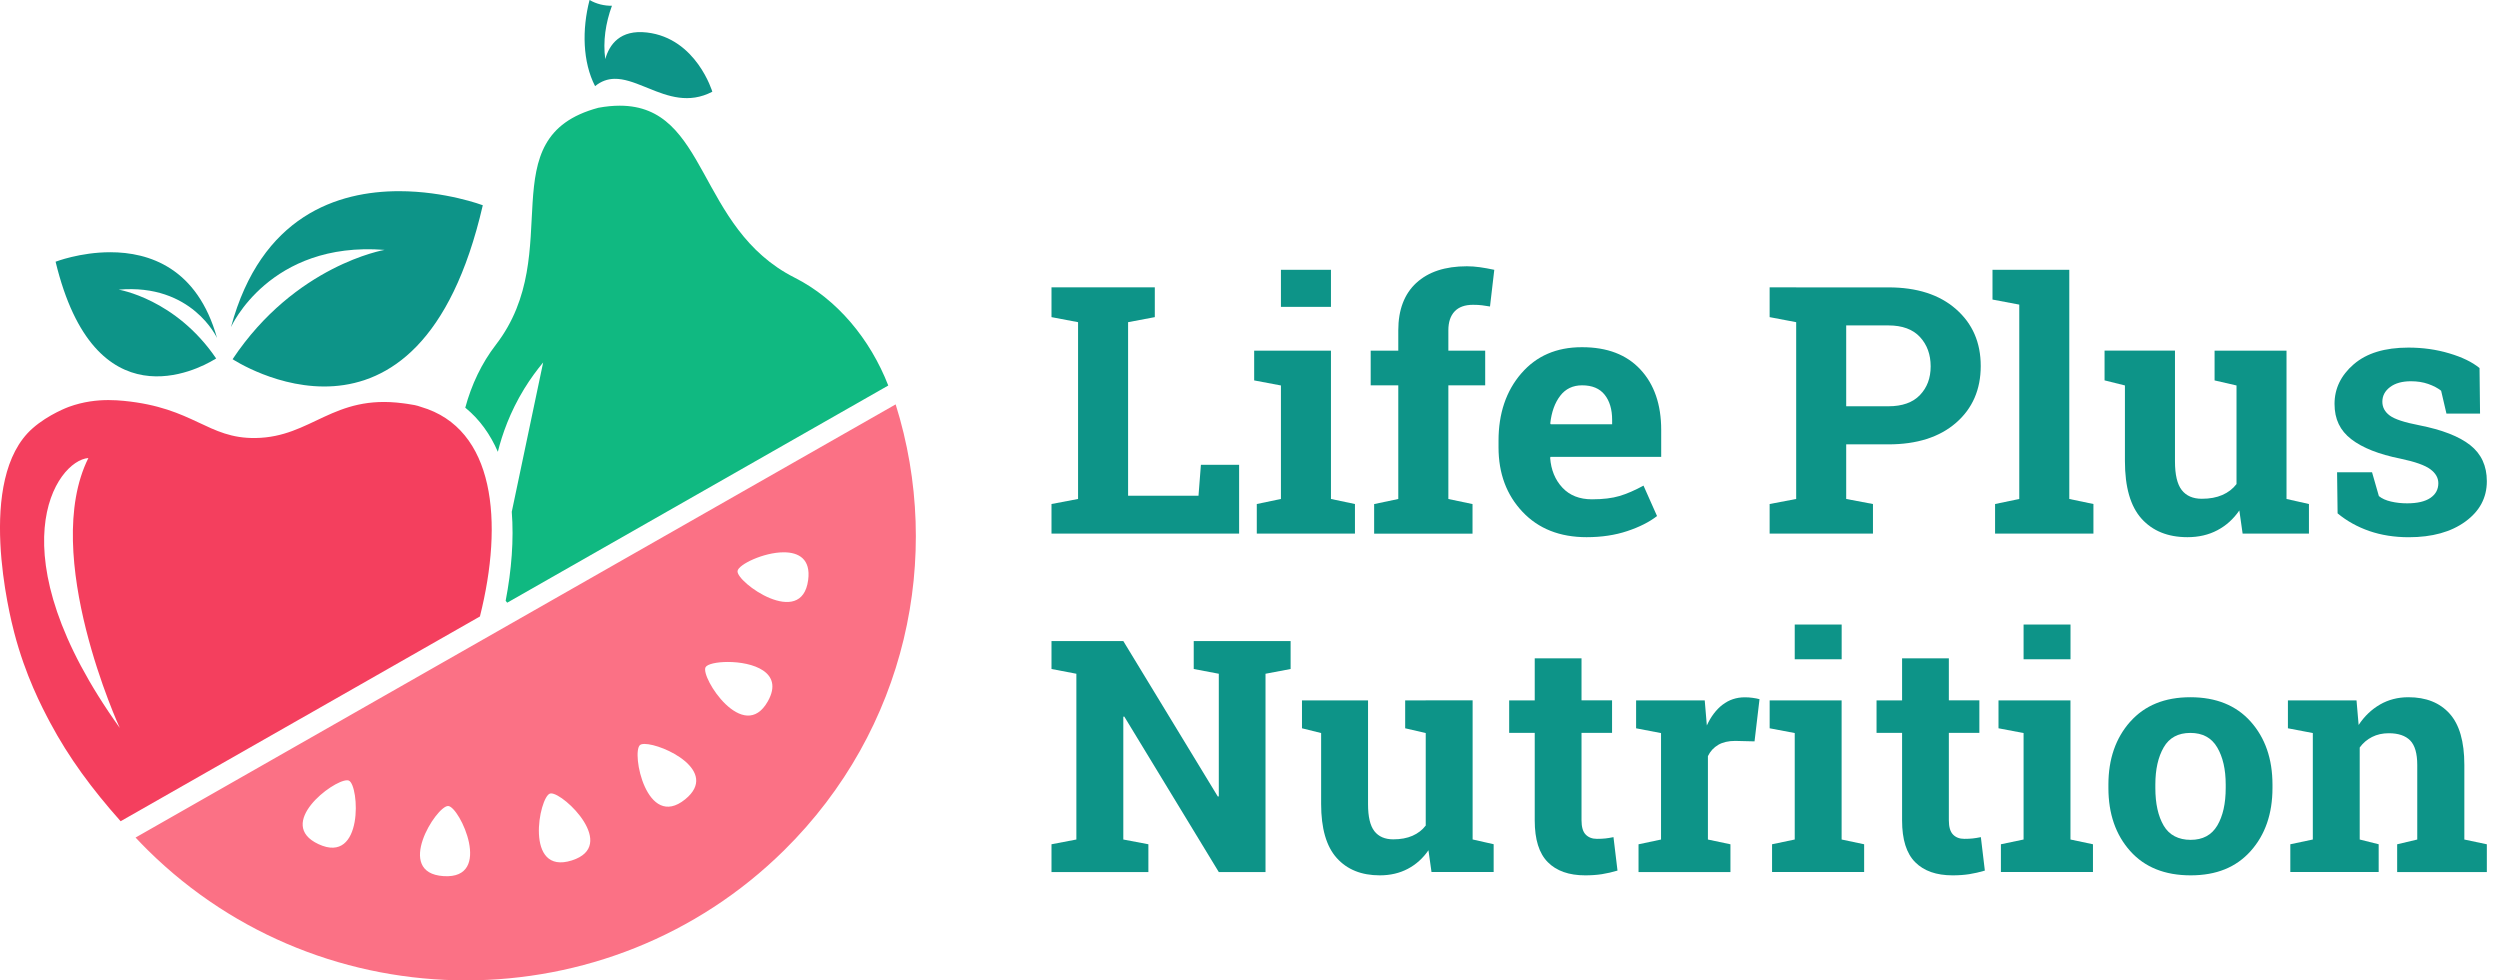 <svg width="102" height="40" viewBox="0 0 102 40" fill="none" xmlns="http://www.w3.org/2000/svg">
<g clip-path="url(#clip0_168_1957)">
<path d="M52.657 26.155V27.295L51.633 27.489V35.58H49.727L45.871 29.236L45.831 29.242V34.252L46.854 34.446V35.58H42.901V34.446L43.916 34.252V27.489L42.901 27.295V26.155H43.916H45.831L49.687 32.498L49.727 32.492V27.489L48.704 27.295V26.155H51.633H52.657Z" fill="#0D9488"/>
<path d="M58.17 28.576H57.331V29.714L58.17 29.908V33.682C58.031 33.863 57.85 34.003 57.629 34.1C57.409 34.197 57.147 34.245 56.846 34.245C56.505 34.245 56.248 34.134 56.075 33.912C55.902 33.69 55.816 33.325 55.816 32.814V28.576H53.121V29.714L53.902 29.908V32.802C53.902 33.798 54.114 34.534 54.538 35.005C54.961 35.478 55.548 35.714 56.295 35.714C56.724 35.714 57.104 35.625 57.439 35.448C57.774 35.271 58.055 35.019 58.281 34.69L58.405 35.577H60.941V34.444L60.083 34.25V28.574H58.169L58.17 28.576Z" fill="#0D9488"/>
<path d="M62.617 26.861V28.575H61.574V29.902H62.617V33.475C62.617 34.252 62.794 34.819 63.151 35.177C63.506 35.536 64.016 35.714 64.675 35.714C64.92 35.714 65.148 35.699 65.358 35.666C65.567 35.633 65.779 35.584 65.994 35.52L65.83 34.155C65.708 34.18 65.597 34.199 65.499 34.209C65.4 34.22 65.286 34.225 65.154 34.225C64.963 34.225 64.809 34.167 64.696 34.05C64.582 33.934 64.526 33.74 64.526 33.467V29.9H65.772V28.574H64.526V26.859H62.618L62.617 26.861Z" fill="#0D9488"/>
<path d="M70.281 28.751C70.019 28.954 69.805 29.236 69.639 29.599L69.553 28.577H66.753V29.715L67.77 29.91V34.253L66.852 34.447V35.58H70.602V34.447L69.683 34.253V30.849C69.78 30.65 69.92 30.497 70.104 30.39C70.288 30.282 70.519 30.229 70.798 30.229L71.585 30.248L71.788 28.527C71.714 28.505 71.622 28.488 71.509 28.472C71.398 28.456 71.292 28.45 71.19 28.45C70.844 28.45 70.541 28.552 70.28 28.754" fill="#0D9488"/>
<path d="M72.202 28.576V29.714L73.225 29.908V34.252L72.3 34.446V35.578H76.057V34.446L75.138 34.252V28.576H72.201H72.202ZM73.225 26.898H75.14V25.481H73.225V26.898Z" fill="#0D9488"/>
<path d="M77.605 26.861V28.575H76.563V29.902H77.605V33.475C77.605 34.252 77.782 34.819 78.139 35.177C78.496 35.536 79.004 35.714 79.664 35.714C79.908 35.714 80.136 35.699 80.346 35.666C80.555 35.633 80.768 35.584 80.982 35.52L80.819 34.155C80.696 34.18 80.585 34.199 80.487 34.209C80.389 34.22 80.275 34.225 80.143 34.225C79.951 34.225 79.797 34.167 79.684 34.05C79.57 33.934 79.513 33.74 79.513 33.467V29.9H80.758V28.574H79.513V26.859H77.605V26.861Z" fill="#0D9488"/>
<path d="M81.539 28.576V29.714L82.562 29.908V34.252L81.637 34.446V35.578H85.393V34.446L84.475 34.252V28.576H81.537H81.539ZM82.562 26.898H84.477V25.481H82.562V26.898Z" fill="#0D9488"/>
<path d="M88.279 33.687C88.052 33.3 87.938 32.788 87.938 32.149V32.013C87.938 31.391 88.052 30.884 88.279 30.492C88.505 30.099 88.869 29.903 89.367 29.903C89.865 29.903 90.23 30.099 90.461 30.492C90.693 30.885 90.809 31.391 90.809 32.013V32.149C90.809 32.783 90.695 33.295 90.465 33.683C90.234 34.072 89.873 34.266 89.379 34.266C88.886 34.266 88.505 34.073 88.279 33.687M86.911 29.446C86.32 30.113 86.023 30.968 86.023 32.013V32.149C86.023 33.201 86.32 34.059 86.911 34.721C87.503 35.384 88.326 35.714 89.379 35.714C90.433 35.714 91.237 35.384 91.829 34.721C92.42 34.059 92.717 33.201 92.717 32.149V32.013C92.717 30.963 92.42 30.107 91.829 29.443C91.237 28.779 90.415 28.447 89.367 28.447C88.318 28.447 87.503 28.781 86.911 29.448" fill="#0D9488"/>
<path d="M97.104 28.745C96.759 28.944 96.468 29.222 96.232 29.579L96.146 28.576H93.347V29.714L94.363 29.908V34.252L93.445 34.446V35.578H97.05V34.446L96.276 34.252V30.498C96.411 30.314 96.579 30.169 96.781 30.068C96.982 29.966 97.209 29.916 97.463 29.916C97.852 29.916 98.142 30.015 98.335 30.21C98.527 30.406 98.624 30.739 98.624 31.211V34.253L97.804 34.447V35.58H101.463V34.447L100.545 34.253V31.205C100.545 30.256 100.344 29.559 99.942 29.114C99.541 28.669 98.981 28.447 98.264 28.447C97.836 28.447 97.449 28.546 97.103 28.745" fill="#0D9488"/>
<path d="M46.026 11.724H43.985H42.901V12.939L43.985 13.145V20.358L42.901 20.564V21.772H50.556V18.964H48.997L48.899 20.226H46.026V13.145L47.116 12.939V11.724H46.026Z" fill="#0D9488"/>
<path d="M51.17 14.306V15.521L52.262 15.727V20.358L51.277 20.564V21.772H55.282V20.564L54.303 20.358V14.306H51.17V14.306ZM52.262 12.519H54.303V11.008H52.262V12.519Z" fill="#0D9488"/>
<path d="M57.785 11.542C57.296 11.995 57.05 12.641 57.05 13.477V14.306H55.924V15.721H57.05V20.359L56.065 20.566V21.773H60.079V20.566L59.093 20.359V15.721H60.596V14.306H59.093V13.477C59.093 13.142 59.179 12.884 59.349 12.705C59.519 12.525 59.769 12.436 60.101 12.436C60.24 12.436 60.362 12.442 60.467 12.456C60.572 12.47 60.68 12.486 60.792 12.505L60.967 11.008C60.753 10.963 60.556 10.927 60.377 10.902C60.197 10.877 60.022 10.864 59.849 10.864C58.963 10.864 58.275 11.091 57.786 11.543" fill="#0D9488"/>
<path d="M63.251 17.273C63.302 16.808 63.438 16.434 63.656 16.149C63.874 15.864 64.173 15.721 64.55 15.721C64.961 15.721 65.267 15.85 65.47 16.105C65.673 16.36 65.775 16.701 65.775 17.131V17.311H63.272L63.251 17.276V17.273ZM62.066 15.237C61.449 15.955 61.14 16.869 61.14 17.978V18.253C61.14 19.317 61.467 20.192 62.118 20.882C62.77 21.573 63.643 21.917 64.733 21.917C65.343 21.917 65.897 21.834 66.393 21.668C66.89 21.503 67.294 21.297 67.607 21.055L67.055 19.813C66.701 20.007 66.374 20.148 66.076 20.237C65.778 20.326 65.402 20.372 64.951 20.372C64.444 20.372 64.041 20.212 63.746 19.896C63.449 19.578 63.283 19.174 63.246 18.681L63.261 18.639H67.777V17.541C67.777 16.506 67.494 15.684 66.931 15.078C66.368 14.47 65.575 14.166 64.553 14.166C64.547 14.166 64.541 14.166 64.534 14.166C63.505 14.166 62.682 14.523 62.069 15.236" fill="#0D9488"/>
<path d="M75.325 13.277H77.045C77.613 13.277 78.043 13.435 78.335 13.75C78.626 14.065 78.771 14.464 78.771 14.948C78.771 15.432 78.625 15.812 78.335 16.117C78.043 16.423 77.613 16.576 77.045 16.576H75.325V13.277V13.277ZM73.284 11.724H72.201V12.939L73.284 13.145V20.358L72.201 20.564V21.772H76.417V20.564L75.325 20.358V18.13H77.045C78.211 18.13 79.129 17.837 79.803 17.253C80.476 16.669 80.814 15.895 80.814 14.934C80.814 13.972 80.478 13.203 79.803 12.611C79.129 12.02 78.211 11.725 77.045 11.725H73.284V11.724Z" fill="#0D9488"/>
<path d="M81.294 11.007V12.222L82.386 12.428V20.358L81.399 20.564V21.772H85.412V20.564L84.427 20.358V11.007H81.294Z" fill="#0D9488"/>
<path d="M91.25 14.306H90.355V15.521L91.25 15.727V19.75C91.101 19.943 90.909 20.092 90.672 20.195C90.438 20.298 90.158 20.35 89.836 20.35C89.473 20.35 89.199 20.231 89.015 19.994C88.831 19.758 88.739 19.368 88.739 18.825V14.304H85.866V15.519L86.697 15.726V18.811C86.697 19.874 86.922 20.657 87.374 21.161C87.827 21.665 88.452 21.917 89.248 21.917C89.705 21.917 90.111 21.823 90.468 21.634C90.825 21.446 91.124 21.177 91.365 20.826L91.499 21.772H94.205V20.564L93.29 20.358V14.306H91.248H91.25Z" fill="#0D9488"/>
<path d="M96.032 14.862C95.51 15.314 95.249 15.854 95.249 16.479C95.249 17.104 95.475 17.566 95.931 17.918C96.384 18.27 97.057 18.537 97.947 18.715C98.534 18.839 98.936 18.981 99.155 19.143C99.374 19.304 99.484 19.495 99.484 19.716C99.484 19.969 99.376 20.168 99.159 20.316C98.941 20.463 98.626 20.536 98.212 20.536C97.983 20.536 97.764 20.513 97.555 20.464C97.346 20.416 97.181 20.341 97.058 20.24L96.779 19.268H95.353L95.374 20.945C95.751 21.258 96.184 21.498 96.671 21.667C97.158 21.834 97.693 21.919 98.275 21.919C99.23 21.919 100.001 21.706 100.586 21.28C101.172 20.854 101.463 20.306 101.463 19.634C101.463 19.01 101.237 18.518 100.784 18.161C100.332 17.804 99.638 17.535 98.702 17.35C98.101 17.235 97.699 17.102 97.499 16.952C97.299 16.803 97.2 16.615 97.2 16.39C97.2 16.15 97.304 15.951 97.514 15.793C97.723 15.635 98.007 15.555 98.367 15.555C98.624 15.555 98.857 15.591 99.07 15.665C99.282 15.739 99.458 15.831 99.598 15.942L99.815 16.874H101.186L101.165 15.017C100.867 14.772 100.456 14.573 99.931 14.417C99.406 14.26 98.851 14.182 98.264 14.182C97.299 14.182 96.556 14.409 96.034 14.862" fill="#0D9488"/>
<path d="M20.313 18.436V18.43C20.491 17.718 20.807 16.813 21.387 15.865C21.641 15.452 21.906 15.095 22.161 14.788C21.735 16.819 21.306 18.851 20.88 20.882C20.88 20.881 20.88 20.878 20.88 20.876C20.968 22.013 20.873 23.252 20.631 24.512L20.694 24.59L33.658 17.201L36.241 15.729C35.502 13.831 34.152 12.203 32.419 11.327C28.413 9.304 28.911 4.312 25.286 4.312C25.02 4.312 24.729 4.339 24.414 4.397C19.906 5.604 23.159 10.269 20.232 14.065C19.652 14.818 19.236 15.695 18.983 16.634C19.566 17.107 20.004 17.721 20.313 18.435V18.436Z" fill="#10B981"/>
<path d="M12.252 29.33L19.581 25.152C20.551 21.293 20.202 17.484 17.174 16.601C17 16.537 16.852 16.511 16.619 16.478C16.581 16.471 16.543 16.467 16.505 16.462C16.481 16.459 16.459 16.456 16.435 16.453C13.586 16.077 12.72 17.837 10.428 17.871C8.467 17.901 7.922 16.633 5.051 16.355C4.874 16.338 4.664 16.323 4.426 16.323C3.967 16.323 3.41 16.381 2.808 16.6C2.808 16.6 1.981 16.9 1.328 17.477C-1.003 19.534 0.406 25.148 0.581 25.813C1.039 27.567 1.699 28.831 2.048 29.487C2.808 30.912 3.747 32.186 4.922 33.506L12.252 29.329V29.33ZM3.606 18.687C1.637 22.642 4.887 29.7 4.887 29.7C-0.26 22.514 2.287 18.794 3.606 18.687Z" fill="#F43F5E"/>
<path d="M15.685 10.197C15.685 10.197 12.047 10.815 9.49 14.655C9.49 14.655 17.09 19.683 19.698 8.374C19.698 8.374 18.18 7.8 16.283 7.8C13.796 7.8 10.655 8.786 9.424 13.346C9.424 13.346 10.988 9.83 15.686 10.195L15.685 10.197Z" fill="#0D9488"/>
<path d="M8.735 14.678C8.791 14.646 8.819 14.625 8.819 14.625C7.165 12.19 4.84 11.818 4.84 11.818C7.834 11.556 8.854 13.789 8.854 13.789C8.05 10.922 6.078 10.291 4.5 10.291C3.263 10.291 2.268 10.678 2.268 10.678C3.867 17.314 8.085 15.067 8.735 14.675V14.678Z" fill="#0D9488"/>
<path d="M36.544 16.498L34.675 17.563L7.4 33.107L5.531 34.172C5.696 34.347 5.863 34.521 6.036 34.692C13.204 41.768 24.825 41.768 31.993 34.692C36.98 29.769 38.496 22.716 36.542 16.496L36.544 16.498ZM31.979 22.534C32.589 22.534 33.086 22.81 32.973 23.665C32.711 25.668 30.032 23.754 30.092 23.297C30.126 23.034 31.155 22.534 31.977 22.534H31.979ZM28.788 27.221C28.86 27.093 29.241 27.008 29.696 27.008C30.678 27.008 32.005 27.403 31.33 28.61C30.34 30.376 28.562 27.623 28.788 27.221ZM26.113 30.397C26.149 30.367 26.214 30.353 26.298 30.353C27.047 30.353 29.375 31.458 27.957 32.611C26.378 33.895 25.751 30.689 26.113 30.397ZM22.44 32.377C22.453 32.373 22.469 32.371 22.486 32.371C23.027 32.371 25.218 34.505 23.332 35.105C21.384 35.725 21.996 32.517 22.44 32.377ZM18.28 32.885C18.28 32.885 18.285 32.885 18.288 32.885C18.754 32.913 20.14 35.877 18.099 35.746C16.069 35.616 17.802 32.885 18.28 32.885ZM14.16 31.836C14.19 31.836 14.216 31.84 14.236 31.85C14.66 32.045 14.844 35.304 12.994 34.441C11.234 33.619 13.566 31.836 14.159 31.836H14.16Z" fill="#FB7185"/>
<path d="M24.279 3.515C24.533 3.307 24.794 3.223 25.062 3.216C25.454 3.207 25.863 3.362 26.293 3.536C26.354 3.561 26.414 3.584 26.476 3.609C27.253 3.927 28.105 4.243 29.063 3.742C29.063 3.742 28.414 1.561 26.396 1.326C25.297 1.198 24.861 1.82 24.695 2.411C24.595 1.694 24.709 0.938 24.967 0.235C24.656 0.24 24.333 0.163 24.054 0C23.741 1.207 23.771 2.526 24.279 3.515V3.515Z" fill="#0D9488"/>
</g>
<defs>
<clipPath id="clip0_168_1957">
<rect width="102" height="40" fill="white"/>
</clipPath>
</defs>
</svg>

